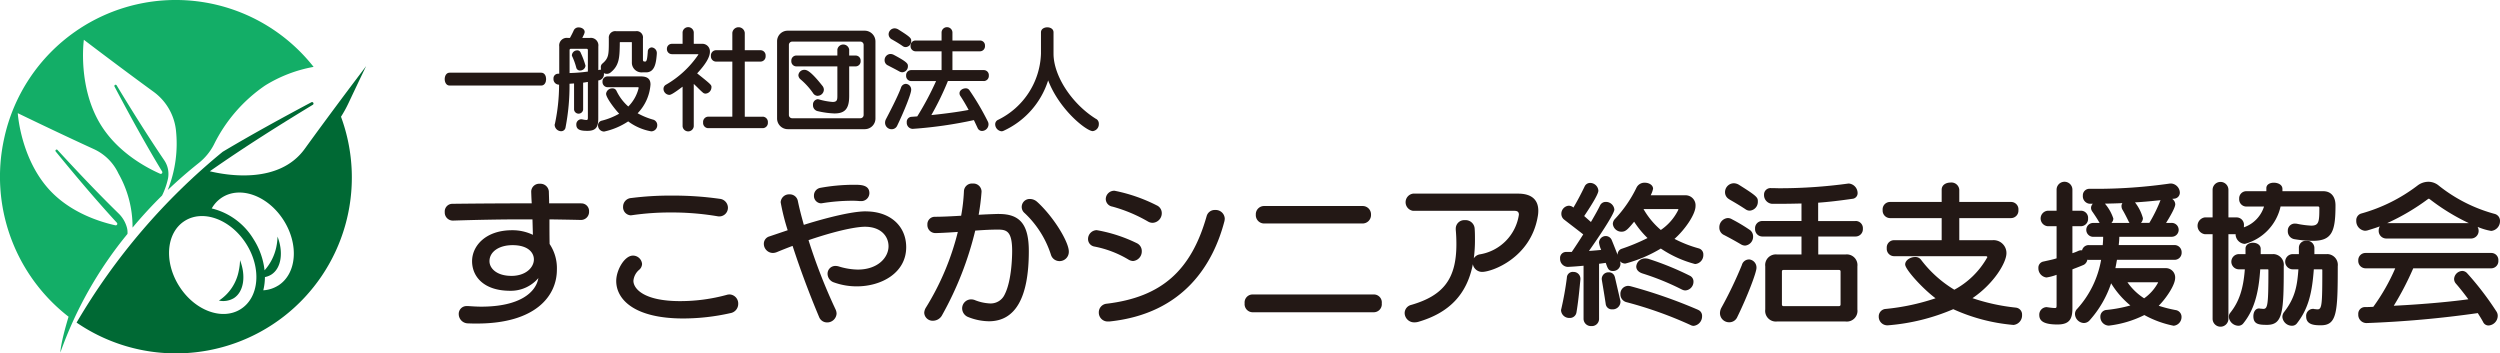 <svg xmlns="http://www.w3.org/2000/svg" width="474" height="67" viewBox="0 0 474 67"><g transform="translate(-0.01 -0.03)"><path d="M102.6,13.74H85.23c-.64,0-.93.63-.93,1.22s.29,1.22.93,1.22H102.6c.64,0,.93-.63.93-1.22S103.24,13.74,102.6,13.74Z" transform="translate(0.026 0.071)" fill="#231815"/><path d="M123.77,22.62a13.722,13.722,0,0,1-2.9-1.2,8.756,8.756,0,0,0,2.44-5.45c0-1.06-.58-1.54-1.89-1.54h-6.26a.949.949,0,0,0-.95,1.01.981.981,0,0,0,.95,1.04h5.76c.09,0,.14.04.14.11v.06a7.465,7.465,0,0,1-1.96,3.49,9.278,9.278,0,0,1-2.25-2.99.8.8,0,0,0-.76-.45,1.163,1.163,0,0,0-1.2,1.02c0,.74,1.6,2.86,2.48,3.78a13,13,0,0,1-3.28,1.32.9.9,0,0,0-.73.91,1.179,1.179,0,0,0,1.16,1.16,13.39,13.39,0,0,0,4.56-1.93,10.336,10.336,0,0,0,4.37,1.89,1.153,1.153,0,0,0,1.14-1.18,1.065,1.065,0,0,0-.81-1.05Z" transform="translate(0.034 0.085)" fill="#231815"/><path d="M113.41,15.28a1.171,1.171,0,0,0,1.07-1.3v-.09a1.139,1.139,0,0,0,1.22-.08c1.7-1.32,1.74-2.89,1.79-5.26V8.14c0-.1.03-.12.12-.12h2.01c.16,0,.16.01.16.09v3.75a1.842,1.842,0,0,0,2,1.89h.69c1.64,0,1.91-1.74,2.04-3.53v-.08a1.057,1.057,0,0,0-.97-1.12.775.775,0,0,0-.74.82c-.09,1.12-.16,1.86-.47,1.86-.29,0-.45,0-.45-.39v-4a1.2,1.2,0,0,0-1.35-1.37h-3.75a1.219,1.219,0,0,0-1.37,1.33v.75c0,2.41-.05,3.08-1.24,4.08a.867.867,0,0,0-.27.73,1.683,1.683,0,0,0,.04.42.84.84,0,0,0-.34.03c-.06.01-.12.03-.18.04V8.84a1.426,1.426,0,0,0-1.6-1.62h-1.44l.36-.75V6.43a.788.788,0,0,0,.09-.35c0-.51-.57-.85-1.1-.85a.981.981,0,0,0-.97.56c-.12.29-.45.94-.72,1.43h-.41a1.436,1.436,0,0,0-1.62,1.62V14h-.09c-.04,0-.09.01-.13.01a.871.871,0,0,0-.87.95,1.047,1.047,0,0,0,.99,1.12h.07a35.575,35.575,0,0,1-.77,7.33.451.451,0,0,1-.03.11.719.719,0,0,0-.04.19,1.257,1.257,0,0,0,1.24,1.2.844.844,0,0,0,.83-.75,41.684,41.684,0,0,0,.75-8.25l.86-.06V20.8a.864.864,0,0,0,1.72,0V15.7c.21-.02.38-.05.55-.08.12-.02.23-.04.35-.05v6.76c0,.37-.06.45-.3.45a4.5,4.5,0,0,1-.76-.12.938.938,0,0,0-.22-.02.962.962,0,0,0-.91,1.04c0,1.07,1.05,1.16,2.12,1.16,1.71,0,2.04-.86,2.04-2.35V15.27Zm-1.97-5.72V13.6a31.665,31.665,0,0,1-3.47.28V9.56a.245.245,0,0,1,.28-.28h2.91c.2,0,.28.08.28.28Z" transform="translate(0.032)" fill="#231815"/><path d="M109.4,9.58a1,1,0,0,0-.99.91.383.383,0,0,0,.07.25,12.375,12.375,0,0,1,.75,2.08.716.716,0,0,0,.72.58,1.025,1.025,0,0,0,1.04-.91,15.554,15.554,0,0,0-.9-2.43.7.7,0,0,0-.68-.49Z" transform="translate(0.032)" fill="#231815"/><path d="M144.58,22.16h-3.4V11.71h3a.985.985,0,0,0,.95-1.08.985.985,0,0,0-.95-1.08h-3V6.27a1.185,1.185,0,0,0-2.36,0V9.55h-3.11a.993.993,0,0,0-.95,1.08.993.993,0,0,0,.95,1.08h3.11V22.15h-4.59a1,1,0,0,0-.95,1.1.987.987,0,0,0,.95,1.08h10.36a1,1,0,0,0,.97-1.08,1.013,1.013,0,0,0-.97-1.1Z" transform="translate(0.04)" fill="#231815"/><path d="M134.87,16.6c0-.46,0-.49-2.72-2.66,1.61-1.72,2.42-3.09,2.42-4.08a1.433,1.433,0,0,0-1.56-1.52h-1.5V6.15a1.064,1.064,0,0,0-2.12,0V8.34h-2.02a.928.928,0,0,0-.95.97.95.95,0,0,0,.95.99h4.98s.03.02.03.03a.134.134,0,0,1-.01.05c0,.02-.02.04-.02.05a18.656,18.656,0,0,1-6.09,5.65.9.9,0,0,0-.49.8,1.159,1.159,0,0,0,1.1,1.14c.22,0,.62-.12,2.52-1.56v7.51a1.064,1.064,0,0,0,2.12,0V15.94c.2.18.44.42.7.67.34.34.69.69.97.92a.773.773,0,0,0,.58.25,1.2,1.2,0,0,0,1.1-1.18Z" transform="translate(0.038)" fill="#231815"/><path d="M163.95,5.85H149.32a2,2,0,0,0-2.02,2.02V22.5a2.027,2.027,0,0,0,2.02,2.02h14.63a2.017,2.017,0,0,0,2-2.02V7.87a2.043,2.043,0,0,0-2-2.02Zm-.24,2.71V21.81a.62.62,0,0,1-.64.64H150.18a.62.62,0,0,1-.64-.64V8.56a.62.62,0,0,1,.64-.64h12.89a.62.62,0,0,1,.64.64Z" transform="translate(0.045)" fill="#231815"/><path d="M162.19,10.56h-1.22V9.42a1.135,1.135,0,0,0-2.24,0v1.14h-7.78a.951.951,0,0,0-.95,1.02.967.967,0,0,0,.95,1.04h7.78v5.45c0,.83,0,1.29-.91,1.29a13.168,13.168,0,0,1-2.58-.48h-.04a.448.448,0,0,0-.2-.04,1.006,1.006,0,0,0-.89,1.1,1.123,1.123,0,0,0,.88,1.16,16.207,16.207,0,0,0,3.19.44c2.01,0,2.79-.92,2.79-3.3V12.62h1.22a.962.962,0,0,0,.95-1.04.945.945,0,0,0-.95-1.02Z" transform="translate(0.045)" fill="#231815"/><path d="M155.01,18.12a1.191,1.191,0,0,0,1.16-1.14,1.163,1.163,0,0,0-.24-.7c-2.15-2.73-2.95-3.08-3.41-3.08a1.119,1.119,0,0,0-1.18,1.02,1.083,1.083,0,0,0,.39.77,13.407,13.407,0,0,1,2.38,2.61,1.066,1.066,0,0,0,.9.53Z" transform="translate(0.045 0.071)" fill="#231815"/><path d="M171.71,15.84a1,1,0,0,0-.93.75c-.63,1.73-2.34,4.98-2.84,5.94a1.474,1.474,0,0,0-.17.69,1.233,1.233,0,0,0,1.24,1.22,1.137,1.137,0,0,0,1.07-.7c1.22-2.51,2.64-6.01,2.64-6.76a1.075,1.075,0,0,0-1.02-1.14Z" transform="translate(0.05 0.09)" fill="#231815"/><path d="M169.03,7.48l.17.1c.62.36,1.12.64,1.9,1.18a.956.956,0,0,0,.59.2,1.111,1.111,0,0,0,1.04-1.12c0-.53,0-.69-2.41-2.2a1.488,1.488,0,0,0-.74-.24,1.158,1.158,0,0,0-1.14,1.14,1.144,1.144,0,0,0,.59.95Z" transform="translate(0.05)" fill="#231815"/><path d="M168.32,12.38l.32.17c.58.3,1.13.58,1.85.98h0a1.14,1.14,0,0,0,.55.15,1.123,1.123,0,0,0,1.06-1.14c0-.45,0-.75-2.75-2.2a1.516,1.516,0,0,0-.57-.13,1.159,1.159,0,0,0-1.1,1.18,1.062,1.062,0,0,0,.63.99Z" transform="translate(0.05 0.053)" fill="#231815"/><path d="M186.47,15.4a.973.973,0,0,0,.97-1.04.956.956,0,0,0-.97-1.04h-5.93V9.76h5.22a.962.962,0,0,0,.95-1.04.937.937,0,0,0-.95-1.01h-5.22V6.15a1.032,1.032,0,0,0-2.06,0V7.71h-4.93a.948.948,0,0,0-.95,1.01.973.973,0,0,0,.95,1.04h4.93v3.56h-5.77a.963.963,0,0,0-.95,1.04.969.969,0,0,0,.95,1.04h4.73a56.224,56.224,0,0,1-3.57,6.7l-1.13.08a.955.955,0,0,0-.86,1.04,1.151,1.151,0,0,0,1.08,1.24h.07a80.4,80.4,0,0,0,11.58-1.66l.69,1.47a.914.914,0,0,0,.86.59,1.266,1.266,0,0,0,1.22-1.22,1.149,1.149,0,0,0-.11-.53,48.71,48.71,0,0,0-3.52-5.99.8.8,0,0,0-.71-.34c-.55,0-1.16.38-1.16.93a.9.9,0,0,0,.16.51c.48.72,1.04,1.66,1.57,2.65-1.19.24-3.72.64-7.07.98a53.44,53.44,0,0,0,3.14-6.46h6.77Z" transform="translate(0.052)" fill="#231815"/><path d="M207.77,22.58c-4.6-2.85-8.07-8.17-8.07-12.37V6.16c0-.65-.61-.95-1.18-.95s-1.2.3-1.2.95v4.06a14.492,14.492,0,0,1-8.13,12.53.922.922,0,0,0-.55.86,1.357,1.357,0,0,0,1.18,1.31.889.889,0,0,0,.36-.07,15.716,15.716,0,0,0,8.5-9.58c2.17,5.64,7.29,9.62,8.45,9.62a1.307,1.307,0,0,0,1.16-1.35,1.046,1.046,0,0,0-.51-.97Z" transform="translate(0.058)" fill="#231815"/><path d="M110.16,38.25H104.1c0-.7-.03-1.37-.05-2.07v-.11a1.6,1.6,0,0,0-1.71-1.53,1.519,1.519,0,0,0-1.64,1.45c0,.01.03,1.23.1,2.26-4.97,0-10.03.03-15.05.09a1.446,1.446,0,0,0-1.44,1.56,1.531,1.531,0,0,0,1.53,1.62h.09c4.73-.15,9.05-.23,13.2-.23h1.81l.08,2.93a8.929,8.929,0,0,0-3.96-.87c-4.97,0-7.57,2.95-7.57,5.87s2.23,5.61,7.22,5.61a6.857,6.857,0,0,0,5.35-2.41c-.46,2.7-3.5,5.42-10.84,5.42-.76,0-1.58-.05-2.45-.11h-.28a1.477,1.477,0,0,0-1.53,1.52,1.771,1.771,0,0,0,1.81,1.76c.58.03,1.12.03,1.64.03,11.18,0,15.16-5.28,15.16-10.21a8.223,8.223,0,0,0-1.38-4.87c-.03-1.56-.03-3.14-.03-4.67,1.94.03,3.94.06,5.92.11h.06a1.527,1.527,0,0,0,1.53-1.61,1.452,1.452,0,0,0-1.5-1.53ZM96.9,52c-2.7,0-4.11-1.4-4.11-2.78,0-1.79,1.8-3.04,4.37-3.04,2.99,0,4.05,1.45,4.05,2.7,0,1.52-1.51,3.13-4.31,3.13Z" transform="translate(0.026 0.332)" fill="#231815"/><path d="M119.56,40.67a.352.352,0,0,0,.12-.02c.03,0,.05-.01.09-.01a50.569,50.569,0,0,1,7.43-.52,51.932,51.932,0,0,1,8.83.72,1.643,1.643,0,0,0,1.96-1.61,1.715,1.715,0,0,0-1.57-1.7,62.07,62.07,0,0,0-8.96-.61,58.942,58.942,0,0,0-7.81.46,1.644,1.644,0,0,0-1.54,1.64,1.538,1.538,0,0,0,1.44,1.64Z" transform="translate(0.036 0.195)" fill="#231815"/><path d="M138.26,55.53a1.713,1.713,0,0,0-.55.09,33.448,33.448,0,0,1-8.79,1.17c-6.99,0-8.85-2.42-8.85-3.85a3.087,3.087,0,0,1,1.14-2.13,1.527,1.527,0,0,0,.5-1.06,1.729,1.729,0,0,0-1.73-1.59c-1.6,0-3.17,2.75-3.17,4.81,0,3.44,3.34,7.11,12.72,7.11a40.825,40.825,0,0,0,8.91-1.01,1.77,1.77,0,0,0,1.5-1.76,1.723,1.723,0,0,0-1.67-1.79Z" transform="translate(0.036 0.332)" fill="#231815"/><path d="M155.65,38.4a.352.352,0,0,0,.12-.02c.03,0,.05-.01.1-.01a36.445,36.445,0,0,1,5.45-.46,14.086,14.086,0,0,1,1.6.06h.21a1.531,1.531,0,0,0,1.67-1.5c0-1.59-1.68-1.59-2.91-1.59a35.959,35.959,0,0,0-6.38.58,1.469,1.469,0,0,0-1.22,1.47,1.4,1.4,0,0,0,1.36,1.47Z" transform="translate(0.046 0.183)" fill="#231815"/><path d="M164.11,39.77c-3.52,0-10.49,2.16-11.74,2.56-.5-1.79-.87-3.24-1.14-4.56a1.539,1.539,0,0,0-1.58-1.22,1.58,1.58,0,0,0-1.67,1.5,41.269,41.269,0,0,0,1.33,5.3l-3.46,1.17a1.438,1.438,0,0,0-1.06,1.41,1.735,1.735,0,0,0,1.7,1.73,2.21,2.21,0,0,0,.74-.15c.94-.39,1.96-.8,3.01-1.19,1.37,4.23,3.1,8.9,5.03,13.49a1.612,1.612,0,0,0,1.49,1.02,1.777,1.777,0,0,0,1.82-1.67,1.947,1.947,0,0,0-.18-.77,105.577,105.577,0,0,1-5.14-13.16c6.97-2.36,9.94-2.54,10.69-2.54,3.1,0,4.48,1.86,4.48,3.7,0,2.14-2.04,4.42-5.83,4.42a12.87,12.87,0,0,1-3.62-.6,2.253,2.253,0,0,0-.61-.09,1.47,1.47,0,0,0-1.5,1.5,1.755,1.755,0,0,0,1.26,1.64,12.646,12.646,0,0,0,4.3.73c4.65,0,9.35-2.55,9.35-7.42,0-4.06-3.08-6.79-7.65-6.79Z" transform="translate(0.045 0.332)" fill="#231815"/><path d="M189.36,40.26s-1.57.03-3.85.16a41.976,41.976,0,0,0,.55-4.39,1.546,1.546,0,0,0-1.67-1.53,1.518,1.518,0,0,0-1.67,1.41,34.011,34.011,0,0,1-.53,4.69c-2.14.13-3.73.2-4.99.2a1.408,1.408,0,0,0-1.41,1.5,1.516,1.516,0,0,0,1.53,1.59c.25,0,1.7-.04,4.24-.22A49.964,49.964,0,0,1,175.52,58a2.056,2.056,0,0,0-.33,1.01,1.592,1.592,0,0,0,1.67,1.5,1.981,1.981,0,0,0,1.74-1.1,62.93,62.93,0,0,0,6.26-15.99c1.8-.13,3.08-.19,4.13-.19h.17c1.63,0,2.7.28,2.7,4.05,0,.92-.07,5.63-1.42,8.26a2.916,2.916,0,0,1-2.8,1.69,8.687,8.687,0,0,1-2.89-.65,2.019,2.019,0,0,0-.7-.12,1.708,1.708,0,0,0-1.67,1.73,1.781,1.781,0,0,0,1.2,1.64,10.887,10.887,0,0,0,3.87.78c5.02,0,7.57-4.47,7.57-13.29,0-5.01-1.63-7.05-5.64-7.05Z" transform="translate(0.054 0.332)" fill="#231815"/><path d="M196.66,38.14a2.058,2.058,0,0,0-1.4-.61,1.509,1.509,0,0,0-1.03,2.68,18.65,18.65,0,0,1,4.97,7.86,1.69,1.69,0,0,0,1.64,1.24,1.755,1.755,0,0,0,1.76-1.82c0-1.75-2.74-6.4-5.93-9.35Z" transform="translate(0.058 0.227)" fill="#231815"/><path d="M230.34,39.51a1.589,1.589,0,0,0-1.61,1.15c-2.94,10.39-8.6,15.37-18.94,16.62a1.638,1.638,0,0,0-1.51,1.67,1.683,1.683,0,0,0,1.79,1.7h.24c14.29-1.5,19.74-11.17,21.79-19.02a2.579,2.579,0,0,0,.06-.48,1.719,1.719,0,0,0-1.82-1.64Z" transform="translate(0.064 0.332)" fill="#231815"/><path d="M213.89,49a1.781,1.781,0,0,0,.9.28,1.82,1.82,0,0,0,1.64-1.87,1.635,1.635,0,0,0-.9-1.49,28.261,28.261,0,0,0-7.65-2.49,1.684,1.684,0,0,0-1.64,1.67,1.442,1.442,0,0,0,1.22,1.44A19.84,19.84,0,0,1,213.89,49Z" transform="translate(0.062 0.237)" fill="#231815"/><path d="M210.84,39a28.172,28.172,0,0,1,6.76,2.83,1.732,1.732,0,0,0,.89.25,1.82,1.82,0,0,0,1.73-1.85,1.6,1.6,0,0,0-.96-1.46A30.869,30.869,0,0,0,211.27,36a1.6,1.6,0,0,0-1.67,1.56A1.474,1.474,0,0,0,210.84,39Z" transform="translate(0.063 0.197)" fill="#231815"/><path d="M239.6,42.2h18.64a1.6,1.6,0,0,0,1.64-1.67,1.578,1.578,0,0,0-1.64-1.64H239.6a1.558,1.558,0,0,0-1.56,1.64,1.577,1.577,0,0,0,1.56,1.67Z" transform="translate(0.073 0.203)" fill="#231815"/><path d="M260.48,55.53H237.36a1.512,1.512,0,0,0-1.44,1.67,1.539,1.539,0,0,0,1.44,1.7h23.12a1.528,1.528,0,0,0,1.44-1.7,1.5,1.5,0,0,0-1.44-1.67Z" transform="translate(0.073 0.332)" fill="#231815"/><path d="M287.74,36.41h-19.9a1.647,1.647,0,0,0,0,3.26h19.21c.6,0,.86.22.86.74a8.952,8.952,0,0,1-7.32,7.5,1.706,1.706,0,0,0-1.23.77,26.23,26.23,0,0,0,.22-3.53c0-.7,0-1.41-.06-2.16a1.724,1.724,0,0,0-1.85-1.55,1.609,1.609,0,0,0-1.73,1.64v.18c.08.88.12,1.78.12,2.75,0,6.49-2.4,9.72-8.57,11.5a1.612,1.612,0,0,0-1.24,1.55,1.808,1.808,0,0,0,1.85,1.76,2.923,2.923,0,0,0,.7-.09c5.9-1.71,9.27-5.23,10.38-10.94a1.787,1.787,0,0,0,1.76,1.46c1.84,0,9.16-2.61,10.53-10.42a5.881,5.881,0,0,0,.12-1.17c0-2.13-1.32-3.25-3.83-3.25Z" transform="translate(0.082 0.332)" fill="#231815"/><path d="M321.9,58.45h0a95.125,95.125,0,0,0-12.85-4.49l-.1-.02a2.632,2.632,0,0,0-.36-.04,1.491,1.491,0,0,0-1.44,1.59,1.518,1.518,0,0,0,1.15,1.5,74.786,74.786,0,0,1,12.2,4.36,1.133,1.133,0,0,0,.54.13,1.806,1.806,0,0,0,1.59-1.85,1.194,1.194,0,0,0-.73-1.17Z" transform="translate(0.093 0.332)" fill="#231815"/><path d="M322,46.79a23.356,23.356,0,0,1-4.6-1.8c1.91-1.67,3.99-4.62,3.99-6.22a1.9,1.9,0,0,0-1.87-2.05h-6.63a4.76,4.76,0,0,0,.45-1.23c0-.72-.79-1.15-1.56-1.15a1.683,1.683,0,0,0-1.55.87,23.83,23.83,0,0,1-4.15,6.04,1.439,1.439,0,0,0-.37.88,1.64,1.64,0,0,0,1.64,1.5c.75,0,1.14-.36,2.4-1.9a17.487,17.487,0,0,0,2.54,3.1,38.007,38.007,0,0,1-4.99,2.07,1.144,1.144,0,0,0-.68,1.12h0c-.3-.77-.7-1.79-1.12-2.81a1.242,1.242,0,0,0-1.14-.76,1.291,1.291,0,0,0-1.27,1.24,5.075,5.075,0,0,0,.41,1.39c-.88.09-1.64.15-2.32.2,1.23-1.72,4.82-6.95,4.82-7.86a1.6,1.6,0,0,0-1.62-1.44,1.176,1.176,0,0,0-1.09.67c-.35.72-.88,1.69-1.73,3.14l-1.28-1.13c1.79-2.66,2.69-4.28,2.69-4.81a1.578,1.578,0,0,0-1.56-1.47,1.148,1.148,0,0,0-1.06.7c-.71,1.48-1.48,2.92-2.11,3.97a1.35,1.35,0,0,0-.88-.35,1.531,1.531,0,0,0-1.41,1.56,1.379,1.379,0,0,0,.56,1.1l1.06.82c1.01.78,1.89,1.45,2.53,1.96-.62.99-1.35,2.11-2.18,3.33h-1a1.137,1.137,0,0,0-1.21,1.24,1.52,1.52,0,0,0,1.41,1.59h.06c.71-.03,1.76-.1,2.98-.22V60.13a1.39,1.39,0,0,0,1.47,1.39,1.361,1.361,0,0,0,1.47-1.39V49.71l1.27-.17c.38,1.12.54,1.54,1.38,1.54a1.389,1.389,0,0,0,1.41-1.36,1.267,1.267,0,0,0-.09-.47.049.049,0,0,0-.01-.03,1.371,1.371,0,0,0,1.02.45,25.8,25.8,0,0,0,6.73-2.85,21.316,21.316,0,0,0,6.5,2.94A1.7,1.7,0,0,0,322.87,48a1.169,1.169,0,0,0-.89-1.21Zm-3.86-7.33s-.02.02-.02.03a9.84,9.84,0,0,1-3.31,3.81,14.856,14.856,0,0,1-3.28-3.96h6.55s.06.05.06.08v.03h0Z" transform="translate(0.092 0.332)" fill="#231815"/><path d="M306.09,52.23a1.133,1.133,0,0,0-1.18-.9,1.262,1.262,0,0,0-1.3,1.24.528.528,0,0,0,.01.13c0,.04.01.07.02.15.37,2.18.6,3.64.72,4.45a1.161,1.161,0,0,0,1.24,1.05,1.469,1.469,0,0,0,1.56-1.38.989.989,0,0,0-.03-.29l-1.03-4.45Z" transform="translate(0.09 0.332)" fill="#231815"/><path d="M318.84,54.67a1.435,1.435,0,0,0,.63.16A1.653,1.653,0,0,0,321,53.16a1.209,1.209,0,0,0-.67-1.11,55.409,55.409,0,0,0-7.84-3.2,2.354,2.354,0,0,0-.64-.09,1.666,1.666,0,0,0-1.7,1.53c0,.35.15.98,1.18,1.32a48.621,48.621,0,0,1,7.52,3.07Z" transform="translate(0.093 0.267)" fill="#231815"/><path d="M298.18,51.25A1.117,1.117,0,0,0,297,52.36a58.943,58.943,0,0,1-1.06,5.93.8.8,0,0,0-.04.3,1.548,1.548,0,0,0,1.62,1.39,1.249,1.249,0,0,0,1.3-1.05c.31-1.79.53-4,.67-5.46.03-.31.06-.58.08-.82V52.5a1.292,1.292,0,0,0-1.39-1.24Z" transform="translate(0.087 0.332)" fill="#231815"/><path d="M327.78,37.64c.88.51,1.8,1.03,3.1,1.89a1.331,1.331,0,0,0,.82.25,1.664,1.664,0,0,0,1.5-1.7c0-.76,0-.96-3.6-3.21a1.9,1.9,0,0,0-1.01-.28,1.692,1.692,0,0,0-1.61,1.73,1.506,1.506,0,0,0,.81,1.31Z" transform="translate(0.097 0.187)" fill="#231815"/><path d="M331.49,48.89a1.409,1.409,0,0,0-1.32,1.06,77.41,77.41,0,0,1-3.91,8.15,2.17,2.17,0,0,0-.24.97,1.728,1.728,0,0,0,1.76,1.73,1.634,1.634,0,0,0,1.52-.99c1.96-4,3.64-8.47,3.64-9.31a1.539,1.539,0,0,0-1.44-1.62Z" transform="translate(0.097 0.332)" fill="#231815"/><path d="M326.8,44.37c1.12.58,2.17,1.16,3.22,1.78a1.515,1.515,0,0,0,.78.22,1.679,1.679,0,0,0,1.5-1.73,1.49,1.49,0,0,0-.69-1.28,32.155,32.155,0,0,0-3.34-1.99,1.5,1.5,0,0,0-.78-.22,1.745,1.745,0,0,0-1.59,1.79,1.512,1.512,0,0,0,.9,1.43Z" transform="translate(0.097 0.222)" fill="#231815"/><path d="M351.7,41.61h-7.07V38.13c1.83-.13,3.79-.35,6.51-.74a1.06,1.06,0,0,0,.97-1.07,1.83,1.83,0,0,0-1.61-1.82h-.16a96.008,96.008,0,0,1-12.81.89c-.27,0-.54,0-.83-.01s-.61-.01-.95-.01a1.22,1.22,0,0,0-1.38,1.27,1.655,1.655,0,0,0,1.5,1.7h1.58c1.4,0,2.73-.03,4.02-.06V41.6h-7.44a1.365,1.365,0,0,0-1.36,1.47,1.389,1.389,0,0,0,1.36,1.47h7.44v3.41h-4.62a2.013,2.013,0,0,0-2.25,2.25v8.17a2.027,2.027,0,0,0,2.25,2.28h12.94a2.023,2.023,0,0,0,2.28-2.28V50.2a2.027,2.027,0,0,0-2.28-2.25h-5.14V44.54h7.07a1.39,1.39,0,0,0,1.39-1.47,1.361,1.361,0,0,0-1.39-1.47Zm-2.82,9.61V57.4c0,.23-.1.34-.34.34H338.07c-.13,0-.31-.04-.31-.34V51.22c0-.28.12-.34.31-.34h10.47C348.79,50.88,348.88,50.97,348.88,51.22Z" transform="translate(0.102 0.332)" fill="#231815"/><path d="M382,58.01a37.572,37.572,0,0,1-8.12-1.78c4.15-2.82,6.44-6.8,6.44-8.51a2.437,2.437,0,0,0-2.65-2.48h-6.29V41.05h9.83a1.416,1.416,0,0,0,1.38-1.53,1.392,1.392,0,0,0-1.38-1.53h-9.83V35.67a1.491,1.491,0,0,0-1.67-1.36c-.8,0-1.67.42-1.67,1.36v2.32h-9.83a1.4,1.4,0,0,0-1.36,1.53,1.424,1.424,0,0,0,1.36,1.53h9.83v4.19h-9.05a1.384,1.384,0,0,0-1.36,1.5,1.4,1.4,0,0,0,1.36,1.53h17.46c.12,0,.25.11.25.17v.03l-.02.03a.144.144,0,0,1-.02.03,15.674,15.674,0,0,1-6.22,6.1,22.45,22.45,0,0,1-6.32-5.69,1.316,1.316,0,0,0-1.13-.51c-.88,0-1.87.6-1.87,1.41,0,.93,3.28,4.56,5.76,6.41a42.343,42.343,0,0,1-9.43,2.02,1.41,1.41,0,0,0-1.34,1.44,1.629,1.629,0,0,0,1.56,1.67h.16a39.2,39.2,0,0,0,12.41-3.06,34.574,34.574,0,0,0,11.35,2.98h.13a1.81,1.81,0,0,0,1.56-1.9,1.3,1.3,0,0,0-1.26-1.38Z" transform="translate(0.111 0.332)" fill="#231815"/><path d="M401.24,48.96h10.89a1.337,1.337,0,0,0,1.38-1.41,1.351,1.351,0,0,0-1.38-1.39H401.59v-.12a12.057,12.057,0,0,0,.1-1.45h9.89a1.316,1.316,0,1,0,0-2.63h-1.02c.6-.96,1.74-2.86,1.74-3.53a1.286,1.286,0,0,0-.58-1.02l.34-.04a1.151,1.151,0,0,0,1.11-1.15,1.8,1.8,0,0,0-1.62-1.73h-.22a98.141,98.141,0,0,1-14.41,1.01h-.81a1.231,1.231,0,0,0-1.33,1.3,1.429,1.429,0,0,0,1.27,1.53h.62a1.163,1.163,0,0,0-.34.77,1.256,1.256,0,0,0,.28.76c.43.63.92,1.35,1.23,1.92a1.33,1.33,0,0,0,.14.19h-1.19a1.3,1.3,0,0,0-1.36,1.3,1.321,1.321,0,0,0,1.36,1.33h1.84c0,.5-.03.98-.08,1.57h-2.62a1.281,1.281,0,0,0-1.3,1,1.125,1.125,0,0,0-.2-.02,1.4,1.4,0,0,0-.46.1l-.08.03a7.02,7.02,0,0,1-.99.39l-.1.04V42.59h1.61a1.378,1.378,0,0,0,1.36-1.47,1.349,1.349,0,0,0-1.36-1.47H392.8V35.66a1.5,1.5,0,0,0-3,0v3.99h-1.66a1.474,1.474,0,0,0,0,2.94h1.66v6.09c-.63.2-1.28.34-1.98.49l-.49.11a1.179,1.179,0,0,0-.98,1.24,1.749,1.749,0,0,0,1.53,1.79,9.628,9.628,0,0,0,1.92-.51v5.76c0,.48-.04.54-.37.54a12.035,12.035,0,0,1-1.29-.14.277.277,0,0,1-.09-.01c-.04,0-.09-.02-.14-.02a1.422,1.422,0,0,0-1.39,1.5c0,1.24,1.07,1.79,3.46,1.79s2.82-1.19,2.82-3.11V50.77c.26-.11.53-.21.79-.31.49-.19.95-.37,1.36-.55a1.345,1.345,0,0,0,.68-.97,1.354,1.354,0,0,0,.31.03h2.3a18.515,18.515,0,0,1-4.54,9.29,1.345,1.345,0,0,0-.41.98,1.755,1.755,0,0,0,1.67,1.7,1.46,1.46,0,0,0,1.07-.47,20.008,20.008,0,0,0,4.11-7.06,16.6,16.6,0,0,0,3.65,4.2,25.963,25.963,0,0,1-4.5.85,1.252,1.252,0,0,0-1.19,1.3,1.642,1.642,0,0,0,1.5,1.67h.16a20.266,20.266,0,0,0,6.68-2,19.322,19.322,0,0,0,5.55,2.03,1.657,1.657,0,0,0,1.5-1.67,1.3,1.3,0,0,0-1.1-1.3,24.9,24.9,0,0,1-3.23-.82c1.32-1.3,3.12-3.89,3.12-5.28a1.756,1.756,0,0,0-1.82-1.85h-9.51c.07-.33.13-.66.19-.98.03-.2.07-.4.11-.59Zm7.81,4.31s-.02.02-.02.03a8.676,8.676,0,0,1-2.63,2.96,11.148,11.148,0,0,1-3.16-3.04h5.7c.09,0,.11.02.11.02v.03h0ZM402.11,38.8a1.314,1.314,0,0,0,.19.67c.28.46.72,1.3,1.17,2.23a1.4,1.4,0,0,0,.16.26H400.2a1.186,1.186,0,0,0,.36-.83,8.3,8.3,0,0,0-1.52-2.73l-.08-.09c1.11-.02,2.24-.05,3.32-.1a1.107,1.107,0,0,0-.18.59Zm2.55-.73c1.81-.1,3.4-.27,4.69-.4l.17-.02a1.447,1.447,0,0,0-.13.29,27.927,27.927,0,0,1-2,4.01H405.8a1.319,1.319,0,0,0,.37-.89,8.561,8.561,0,0,0-1.51-3Z" transform="translate(0.139 0.332)" fill="#231815"/><path d="M423.74,44.18a1.853,1.853,0,0,0,1.76,1.76,9.49,9.49,0,0,0,6.77-7.1h7.15a.274.274,0,0,1,.2.28c0,2.61-.07,3.36-1.55,3.36a17.534,17.534,0,0,1-2.76-.37.81.81,0,0,1-.16-.01c-.06,0-.11-.01-.15-.01a1.321,1.321,0,0,0-1.36,1.39,1.507,1.507,0,0,0,1.22,1.56,22.16,22.16,0,0,0,3.5.32c3.67,0,4.32-1.76,4.32-6.73,0-1.68-.87-2.68-2.33-2.68h-7.73v-.43c0-.81-.85-1.18-1.64-1.18-.7,0-1.41.32-1.41,1.04v.57h-3.79a1.351,1.351,0,0,0-1.36,1.44,1.369,1.369,0,0,0,1.36,1.47h3.35a6.11,6.11,0,0,1-3.82,3.94c.01-.11.01-.22.01-.32a1.4,1.4,0,0,0-1.36-1.56h-1.58V35.69a1.5,1.5,0,1,0-3,0v5.23h-1.49a1.609,1.609,0,0,0,0,3.18h1.49V60.14a1.5,1.5,0,0,0,3,0V44.1h1.37v.11Z" transform="translate(0.139 0.332)" fill="#231815"/><path d="M430.88,47.88H428.5v-1c0-.76-.74-1.16-1.47-1.16s-1.41.38-1.41,1.1v1.06H424.3a1.442,1.442,0,0,0,0,2.88h1.19c-.27,3.7-1.1,6.16-2.75,8.23a1.2,1.2,0,0,0-.29.77,1.88,1.88,0,0,0,1.82,1.7,1.18,1.18,0,0,0,.93-.45c1.95-2.42,2.91-5.49,3.21-10.25h1.41c.11,0,.14.02.14.2,0,6.41-.12,7.3-.94,7.3-.14,0-.3-.02-.49-.04h-.12a.123.123,0,0,0-.05-.02c-.04,0-.09-.02-.15-.02-.76,0-1.1.74-1.1,1.47,0,1.53,1.03,1.64,2.59,1.64,3.03,0,3.17-2.49,3.17-11.11a2.052,2.052,0,0,0-1.99-2.31Z" transform="translate(0.139 0.332)" fill="#231815"/><path d="M441.12,47.88h-2.44V46.71a1.384,1.384,0,0,0-1.5-1.36,1.311,1.311,0,0,0-1.44,1.3v1.23h-1.23a1.442,1.442,0,0,0,0,2.88h1.14c-.22,2.99-.56,5.34-2.73,8.12a1.515,1.515,0,0,0-.31.91,1.829,1.829,0,0,0,1.79,1.67,1.157,1.157,0,0,0,.99-.48c2.22-2.85,2.86-5.91,3.18-10.22h1.47c.11,0,.14.02.14.2,0,6.36-.06,7.39-.89,7.39a3.9,3.9,0,0,1-.46-.04h-.11a.7.7,0,0,0-.33-.05,1.316,1.316,0,0,0-1.27,1.44c0,1.67,1.77,1.67,2.82,1.67,3.03,0,3.17-2.5,3.17-11.19a2.052,2.052,0,0,0-1.99-2.31Z" transform="translate(0.139 0.332)" fill="#231815"/><path d="M448.28,43.58a2.843,2.843,0,0,0,.44-.06c.9-.27,1.74-.54,2.36-.77a1.521,1.521,0,0,0-.21.8,1.445,1.445,0,0,0,1.41,1.5h16.13a1.444,1.444,0,0,0,1.41-1.47,1.523,1.523,0,0,0-.2-.74,11.488,11.488,0,0,0,2.58.77,1.853,1.853,0,0,0,1.67-1.87,1.346,1.346,0,0,0-.98-1.35,29.164,29.164,0,0,1-10.6-5.35,3.108,3.108,0,0,0-2.03-.75,3.445,3.445,0,0,0-2.06.74,31.44,31.44,0,0,1-10.6,5.27,1.319,1.319,0,0,0-.98,1.38,1.836,1.836,0,0,0,1.64,1.9Zm4.2-1.45a41.968,41.968,0,0,0,7.76-4.58.26.26,0,0,1,.15-.04.294.294,0,0,1,.1.03,39.583,39.583,0,0,0,7.47,4.59Z" transform="translate(0.139 0.203)" fill="#231815"/><path d="M457.44,50.57H472.2a1.365,1.365,0,0,0,1.36-1.47,1.335,1.335,0,0,0-1.36-1.44H448.36A1.364,1.364,0,0,0,447,49.1a1.389,1.389,0,0,0,1.36,1.47h5.65a38.061,38.061,0,0,1-4.16,7.3c-.53.03-1.03.05-1.58.05A1.265,1.265,0,0,0,447,59.28a1.567,1.567,0,0,0,1.5,1.67h.09a200.535,200.535,0,0,0,21.07-1.89l.18.29c.3.48.59.94.84,1.42a1.115,1.115,0,0,0,1.03.64,1.854,1.854,0,0,0,1.73-1.79,1.485,1.485,0,0,0-.25-.87,56.282,56.282,0,0,0-5.57-7.27,1.263,1.263,0,0,0-.86-.41,1.61,1.61,0,0,0-1.59,1.5,1.329,1.329,0,0,0,.35.91c.71.81,1.5,1.81,2.35,2.96-2.93.41-8.1.93-14.14,1.23a55.808,55.808,0,0,0,3.59-6.87l.11-.24Z" transform="translate(0.139 0.332)" fill="#231815"/><path d="M23.98,42.873a5.846,5.846,0,0,0-1.53-2.412c-4.17-4.08-8.05-8.211-11.54-12a.22.22,0,0,0-.31-.02.234.234,0,0,0-.03.312c3.62,4.422,7.46,9,11.6,13.507a.3.3,0,0,1,.043.345.294.294,0,0,1-.313.148C18.92,42.089,13.57,40.4,9.64,36.3,3.91,30.32,3.38,21.487,3.38,21.487s7.31,3.558,14.49,6.844a9.523,9.523,0,0,1,4.59,4.583,20.456,20.456,0,0,1,2.68,10.271Q27.795,40,30.74,37.1a14.186,14.186,0,0,0,1.09-3.065,4.583,4.583,0,0,0-.67-3.6c-3.31-4.894-6.34-9.758-9.04-14.231a.23.23,0,0,0-.309-.076.233.233,0,0,0-.091.307c2.78,5.246,5.74,10.683,9.03,16.11a.3.3,0,0,1-.032.349.3.3,0,0,1-.338.083c-2.88-1.276-7.98-4.1-11.14-9.085-4.6-7.246-3.33-16.321-3.33-16.321s6.7,5.115,13.31,9.929a10.45,10.45,0,0,1,4.13,7.045,23.612,23.612,0,0,1-1.54,11.517c1.89-1.8,3.85-3.507,5.86-5.105a10.816,10.816,0,0,0,2.89-3.5,29.127,29.127,0,0,1,9.7-11.206,26.228,26.228,0,0,1,9.21-3.538,33.28,33.28,0,0,0-58.7,13.7A33.59,33.59,0,0,0,13.01,60.078c-1.6,5.306-1.55,6.774-1.55,6.774A74.986,74.986,0,0,1,24.18,44.38a3.551,3.551,0,0,0-.2-1.5Z" transform="translate(0 0)" fill="#13ae67"/><path d="M64.65,21.85a22.987,22.987,0,0,0,1.42-2.57c2-4.24,3.35-7.04,3.35-7.04s-.05.06-.12.16l-.09.12-.05.07c-.71.94-2.78,3.67-5.36,7.14h0c-1.85,2.49-3.96,5.35-6.02,8.2-4.86,6.71-14.65,5.04-17.99,4.24,6.68-4.68,13.41-8.89,19.52-12.6a.275.275,0,0,0-.27-.48c-5.48,2.92-11.14,6.01-16.81,9.39a120.413,120.413,0,0,0-27.7,32.38A33.341,33.341,0,0,0,64.67,21.85ZM45.66,58.3c-3.5,2.23-8.72.3-11.66-4.32s-2.49-10.16,1.02-12.39,8.72-.3,11.66,4.32S49.17,56.07,45.66,58.3Zm7.1-4.47a5.952,5.952,0,0,1-2.83.91,10.85,10.85,0,0,0,.31-2.51,3.57,3.57,0,0,0,1.21-.47c1.92-1.22,2.32-4.26,1.18-7.2a10.7,10.7,0,0,1-.24,2.01,9.584,9.584,0,0,1-2.22,4.38,13.739,13.739,0,0,0-2.1-5.92,12.8,12.8,0,0,0-7.78-5.78l-.14-.02a5.917,5.917,0,0,1,1.97-2.1c3.5-2.23,8.72-.3,11.66,4.32s2.49,10.16-1.02,12.39Z" transform="translate(0 0.332)" fill="#006934"/><path d="M45.28,51.04a8.663,8.663,0,0,1-3.76,5.65,3.924,3.924,0,0,0,2.82-.46c1.92-1.22,2.32-4.26,1.18-7.2a10.7,10.7,0,0,1-.24,2.01Z" transform="translate(0 0.332)" fill="#006934"/></g></svg>